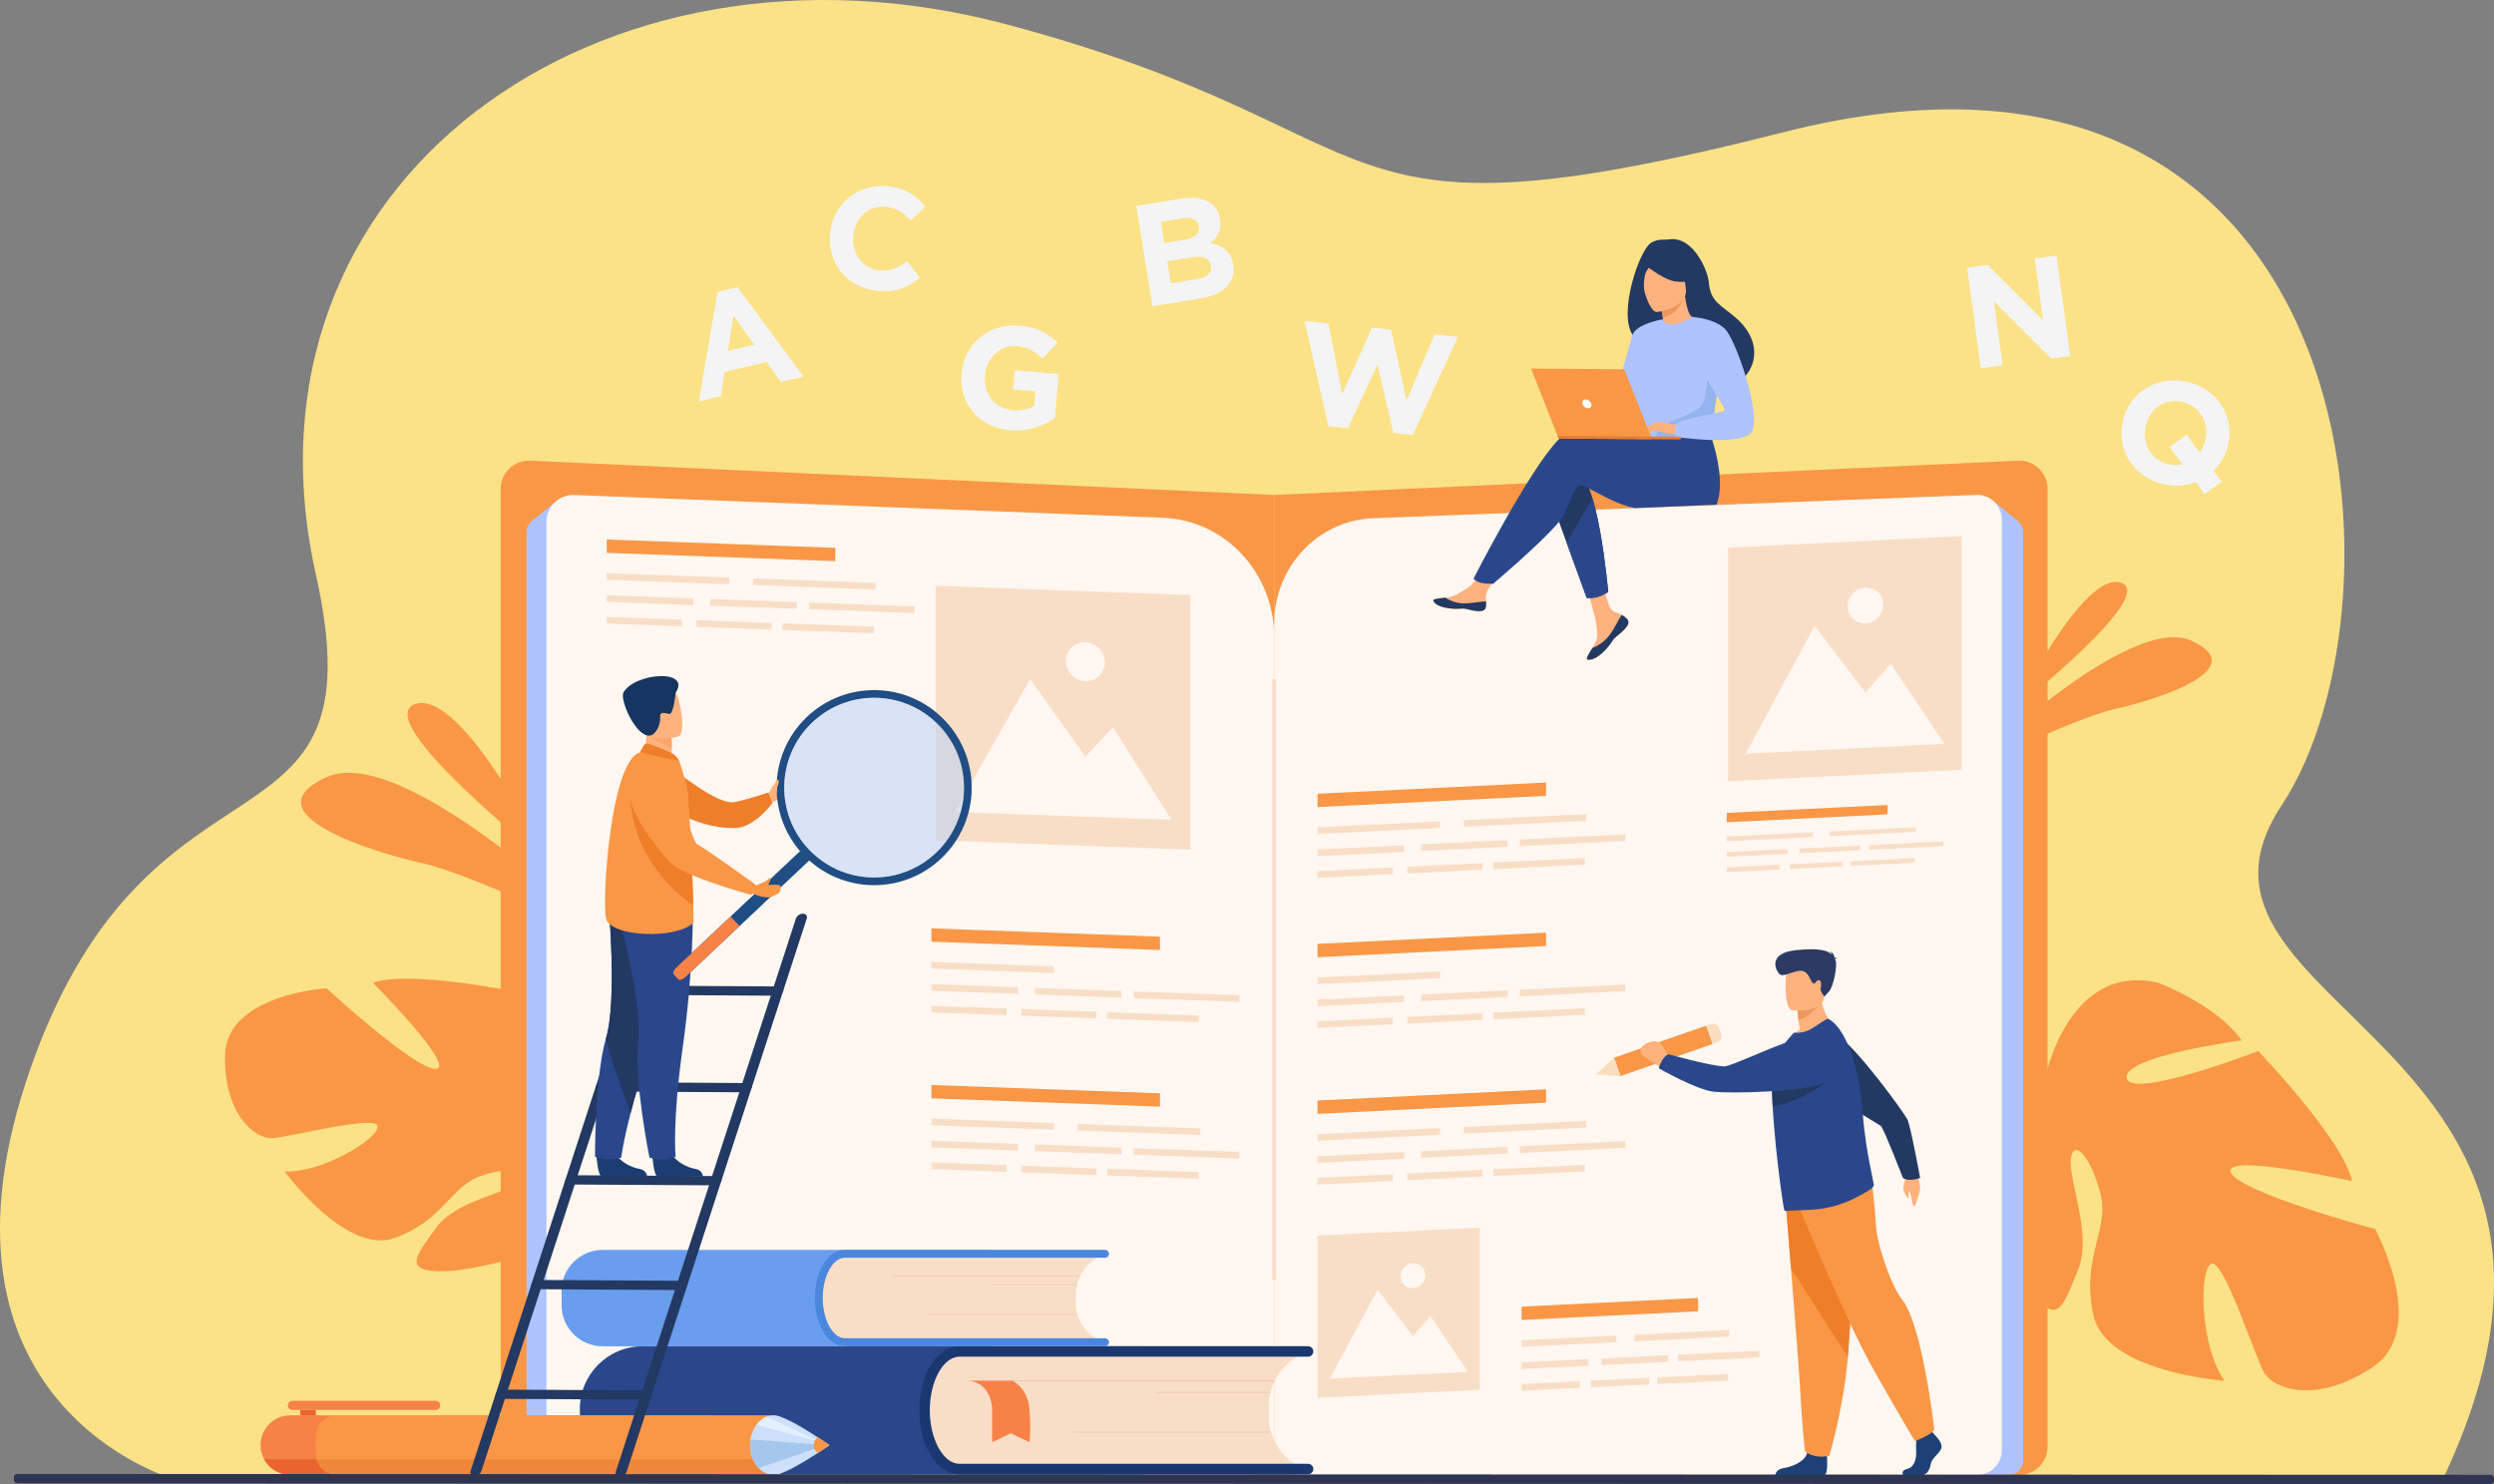 <?xml version="1.0" encoding="UTF-8"?>
<svg id="Layer_2" data-name="Layer 2" xmlns="http://www.w3.org/2000/svg" viewBox="0 0 2815.91 1676.18">
  <rect x="0" y="0" width="2815.91" height="1676.18" fill="#808080" stroke="none"/>
  <defs>
    <style>
      .cls-1 {
        fill: #f4f4f4;
      }

      .cls-2 {
        fill: #fff;
      }

      .cls-3 {
        fill: #e8c2a3;
      }

      .cls-4 {
        fill: #ef7e29;
      }

      .cls-5 {
        fill: #b3cff9;
      }

      .cls-6 {
        opacity: .5;
      }

      .cls-7 {
        fill: #ef873a;
      }

      .cls-8 {
        fill: #f99746;
      }

      .cls-9 {
        fill: #1b3770;
      }

      .cls-10 {
        fill: #cde0fb;
      }

      .cls-11 {
        fill: #f78248;
      }

      .cls-12 {
        fill: #fbe287;
      }

      .cls-13 {
        fill: #2e3552;
      }

      .cls-14 {
        fill: #fff7f0;
      }

      .cls-15 {
        fill: #4b87dd;
      }

      .cls-16 {
        fill: #1f4075;
      }

      .cls-17 {
        fill: #fca56b;
      }

      .cls-18 {
        fill: #1f4d84;
      }

      .cls-19 {
        fill: #f9dec7;
      }

      .cls-20 {
        fill: #1c3d72;
      }

      .cls-21 {
        fill: #2c3a64;
      }

      .cls-22 {
        fill: #ed985f;
      }

      .cls-23 {
        fill: #ed975d;
      }

      .cls-24 {
        fill: #aec3ff;
      }

      .cls-25 {
        fill: #f9ddbf;
      }

      .cls-26 {
        fill: #ea642f;
      }

      .cls-27 {
        fill: #ed7d2b;
      }

      .cls-28 {
        fill: #ffb27d;
      }

      .cls-29 {
        fill: #95b3ef;
      }

      .cls-30 {
        fill: #233862;
      }

      .cls-31 {
        fill: #163560;
      }

      .cls-32 {
        fill: #699dee;
      }

      .cls-33 {
        fill: #2b478b;
      }

      .cls-34 {
        fill: #a6c7ed;
      }

      .cls-35 {
        fill: #e3f0ff;
      }
    </style>
  </defs>
  <g id="_лой_1" data-name="‘лой_1">
    <g>
      <path class="cls-12" d="M196.82,1670.69s-297.42-83.85-161.04-467.79c136.38-383.95,395.81-218.31,320.85-554.1C257.78,206.01,676.37-95.1,1136.57,27.54c460.2,122.64,336.86,258.95,877.67,121.68,659.3-167.35,714.91,528.9,562,760.18-152.91,231.27,417.41,264.62,181.84,761.29H196.82Z"/>
      <g>
        <path class="cls-8" d="M2275.82,799.66s76.2-155.38,118.83-141.59c42.62,13.79-118.83,141.59-118.83,141.59Z"/>
        <path class="cls-8" d="M2221.02,869.96s182.55-178.93,253.48-146.3c70.94,32.63-43.24,67.62-86.79,77.15-43.55,9.53-166.69,69.15-166.69,69.15Z"/>
      </g>
      <path class="cls-8" d="M2678.49,1544.43c65.21-42.84,3.26-156.27,3.26-156.27,0,0-152.12-40.95-162.92-63.83-10.8-22.88,136.89,9.62,136.89,9.62-10.68-47.68-105.94-146.9-105.94-146.9,0,0-143.66,55.35-148.5,30.52s129.71-42.52,129.71-42.52c-28.08-40.33-93.94-64.97-93.94-64.97-102.09-24.33-128.05,108.02-128.05,108.02,0,0-50.2,18.11-118.61,5.86h0s-13.05-3.55-33.65-4.75l4,12.19c3.6-.08,7.12-.01,10.55,.21,.02,0,.04,0,.06,0,.05,0,.1,0,.15,.01,2.16,.22,5.23,.54,8.99,.96,0,0,0,0,.01,0,0,0,.01,0,.02,0,8.51,1.33,14.73,2.09,19.14,2.4,.01,0,.03,0,.04,0,26.55,3.66,61.65,9.96,71.42,18.64,0,0,1.46-1.97,4.74-4.44-1.51,1.42-3.09,2.89-4.74,4.44-37.88,35.53-11.13,142.34,19.86,196.58,30.99,54.24,39.08,23.51,55.43-16.52,16.35-40.03-12.17-103.33-8.08-126.14,4.08-22.8,23.8,2.1,33.53,41.84,9.72,39.74-22.69,71.83-8.12,136.4,14.56,64.57,147.98,73.67,147.98,73.67-27.59-38.84-29.15-124.18-15.22-132.05,13.93-7.87,50.07,107.42,60.41,123.84,10.34,16.42,56.38,36,121.59-6.83Z"/>
      <g>
        <path class="cls-8" d="M619.02,973.71s-96.11-195.97-149.87-178.58c-53.76,17.39,149.87,178.58,149.87,178.58Z"/>
        <path class="cls-8" d="M688.14,1062.37s-230.24-225.68-319.71-184.53c-89.47,41.16,54.54,85.29,109.46,97.31,54.93,12.02,210.25,87.21,210.25,87.21Z"/>
      </g>
      <path class="cls-8" d="M254.05,1191.93c1.18-68.57,114.56-75.85,114.56-75.85,0,0,101.89,93.76,123.96,91.04,22.07-2.72-71.46-97.17-71.46-97.17,40.44-14.47,158.9,9.68,158.9,9.68,0,0,26.39,132.73,47.11,124.66,20.72-8.07-29.36-116.33-29.36-116.33,43.15,1.91,92.41,39.26,92.41,39.26,66.04,64.41-20.08,145.88-20.08,145.88,0,0,10.14,45.8,51.38,90.86h0s8.77,8.03,19.34,22.77l-10.94,2.76c-1.63-2.71-3.33-5.29-5.11-7.74,0-.02-.02-.03-.03-.04-.03-.04-.05-.07-.08-.11-1.18-1.5-2.86-3.63-4.94-6.22,0,0,0,0,0,0,0,0,0,0-.01-.01-4.99-5.7-8.47-9.96-10.78-13.09,0,0-.01-.02-.02-.03-15.19-18.01-147.92,30.85-202.77,33.31-54.85,2.46-35.83-17.98-13.77-48.94,22.06-30.96,82.48-39.52,97.5-53.26,15.02-13.75-12.75-16.7-46.84-5.25-34.09,11.45-42.7,50.6-97.51,70.13-54.81,19.52-124.26-75.31-124.26-75.31,41.82,2.25,105.95-36.7,105.25-50.74s-103.33,13.28-120.39,13.32c-17.06,.04-53.24-24.97-52.06-93.54Z"/>
      <g>
        <path class="cls-8" d="M1406.76,1665.75H597.15c-17.59,0-31.85-14.3-31.85-31.93V552.18c0-18.11,15-32.59,33.04-31.91l840.25,38.75V1633.82c0,17.64-14.26,31.93-31.85,31.93Z"/>
        <path class="cls-8" d="M1470.45,1665.75h809.6c17.59,0,31.85-14.3,31.85-31.93V552.18c0-18.11-15-32.59-33.04-31.91l-840.26,38.75V1633.82c0,17.64,14.26,31.93,31.85,31.93Z"/>
        <path class="cls-24" d="M626.61,567.19l-26.25,21.33c-3.71,3.01-5.87,7.6-5.87,12.44V1649.58c0,8.77,6.95,15.89,15.53,15.89h65.36c8.95,0,16.04-7.71,15.5-16.85l-64.26-1081.43Z"/>
        <path class="cls-24" d="M2252.2,567.19l26.25,21.33c3.71,3.01,5.87,7.6,5.87,12.44V1649.58c0,8.77-6.95,15.89-15.53,15.89h-65.36c-8.95,0-16.04-7.71-15.5-16.85l64.26-1081.43Z"/>
        <path class="cls-14" d="M1408.64,1665.75H646.91c-16.55,0-29.96-13.81-29.96-30.85V589.87c0-17.49,14.11-31.49,31.09-30.83l664.89,25.7c70.16,2.71,125.68,62.07,125.68,134.36v915.8c0,17.04-13.41,30.85-29.96,30.85Z"/>
        <path class="cls-14" d="M1466.1,1665.75h766.66c15.19,0,27.5-12.68,27.5-28.31V587.24c0-16.05-12.95-28.9-28.53-28.29l-681.56,26.34c-62.29,2.41-111.57,55.1-111.57,119.28v932.87c0,15.64,12.31,28.31,27.5,28.31Z"/>
        <rect class="cls-19" x="1436.54" y="767.02" width="4.13" height="678.56"/>
      </g>
      <g>
        <g>
          <path class="cls-28" d="M1837.27,699.28c1.53,1.78,1.71,3.75,.93,5.85,0,0,0,.02-.01,.03-1.44,3.89-6.13,8.21-11.57,12.51-.7,.55-1.31,1.06-1.85,1.52-.14,.12-.28,.24-.42,.37-.11,.09-.22,.19-.32,.29-5.08,4.62-3.19,5.7-12.32,15.07-10.41,10.68-17.53,10.83-19.55,9.83-1.71-.85,1.81-6.53,5.71-12.91,.19-.31,.38-.62,.57-.93,.52-.85,1.04-1.71,1.55-2.56,4.57-7.68,3.44-11.31,2.45-22.8-.8-9.34-14.15-52.24-14.15-52.24l19.83-3.27s5.73,34.12,12.26,39.42c3.5,2.82,7.43,2.89,10.79,4.98,.24,.15,.47,.3,.7,.45,1.91,1.29,3.86,2.61,5.39,4.39Z"/>
          <path class="cls-30" d="M1837.27,699.28c1.53,1.78,1.71,3.75,.93,5.85,0,0,0,.02-.01,.03-1.75,3.88-6.33,8.18-11.59,12.47-.69,.56-1.29,1.08-1.84,1.56-.14,.12-.28,.24-.42,.37-.11,.09-.22,.19-.32,.29-5.08,4.62-3.19,5.7-12.32,15.07-10.41,10.68-17.53,10.83-19.55,9.83-1.71-.85,1.81-6.53,5.71-12.91,2.02-.72,11.39-4.45,18.52-13.45,6.28-7.9,10.5-18.08,14.78-23.96,.24,.15,.47,.3,.7,.45,1.91,1.29,3.86,2.61,5.39,4.39Z"/>
          <path class="cls-28" d="M1677.62,685.78c-1.27,6.11-9.98,5.02-19.7,2.58-9.72-2.45-7.43,.4-21.28-1.23-13.85-1.63-18.01-6.83-18.42-8.89-.37-1.83,6.49-2.43,13.84-3.22,.92-.1,1.85-.2,2.78-.31,8.3-.98,14.41-6.29,21.98-10.63,7.17-4.11,17.93-21,17.93-21l19,1.64s-10.08,15.08-13.98,21.64c-2.3,3.86-2.21,8.98-1.96,12.94,.13,2.15,.26,4.35-.19,6.5Z"/>
          <path class="cls-30" d="M1657.92,688.36c-9.72-2.45-7.43,.4-21.28-1.23-13.85-1.63-18.01-6.83-18.42-8.89-.37-1.83,6.49-2.43,13.84-3.22l.07,.14s8.27,5.95,19.8,6.31c9.4,.29,19.38-2.33,25.87-2.18,.13,2.15,.26,4.35-.19,6.5-1.27,6.11-9.98,5.02-19.7,2.58Z"/>
          <path class="cls-30" d="M1815.79,668.54s-1.32,.86-3.3,1.95c-2.35,1.29-5.63,2.91-8.66,3.76-3.24,.91-6.54,1.14-8.91,1.16-2.06,.02-3.42-.12-3.42-.12l-22.76-62.6-4.11-11.32-4.38-12.04-1.53-4.19-7.41-20.39s18.12-46.45,36.59-24.3c2.25,2.69,4.35,6.62,6.33,11.44,1.35,3.28,2.63,6.99,3.85,11,.91,3.01,1.8,6.2,2.65,9.51,2.3,9.02,4.34,18.98,6.12,28.97,5.94,33.39,8.95,67.16,8.95,67.16Z"/>
          <path class="cls-33" d="M1938.1,569.98l-92.29,3.88c-20.21-4.18-37.28-14.88-48.87-20.62-.96-.48-1.86-.93-2.7-1.34-3.96-1.97-6.68-3.31-7.8-3.54-7.02-1.46-10.63,9.98-16.58,24.05-1.22,2.87-2.52,5.83-3.97,8.83-1.04,2.14-2.99,4.9-5.62,8.1-.49,.59-.99,1.19-1.53,1.81-20.42,23.86-73,68.28-73,68.28,0,0-.62,0-1.62-.02-3.21-.06-10.39-.36-13.82-1.67-1.98-.76-3.44-1.6-4.48-2.32-1.51-1.08-2.13-1.91-2.13-1.91,0,0,62.92-123.02,95.5-156.53h0c.47-.5,.94-.96,1.4-1.4,3.56-3.48,6.71-5.77,9.34-6.6,11.1-3.49,82.9,.4,82.9,.4l2.29-3.73,3.83-.27,.66-.05,3.2-.23h0l4.41-.31,6.56-.46,17.74-1.26,2.85-.2,32.81-2.33s1.5,3.38,3.52,8.97c.79,2.18,1.66,4.7,2.55,7.49,5.86,18.32,13.44,51.27,4.84,73Z"/>
          <path class="cls-30" d="M1959.09,358.23c-16.4-14-28.09-17.46-29.72-39.62-.88-12.03-17.03-51.81-44.35-48.34-2.29,.29-4.58,.5-6.88,.4-3.19-.12-8.46,.3-13.88,3.49-13.15,7.7-37.37,78.89-21.04,103.91,2.93,4.49,7.16,7.5,13.02,8.37,.69,.39,1.39,.78,2.11,1.19h0c2.94,1.65,6.16,3.46,9.58,5.4,19.3,10.88,44.57,25.27,57.51,32.54h0c.78,.44,1.52,.86,2.21,1.25,1.5,.84,2.77,1.54,3.76,2.09,1.52,.83,2.4,1.29,2.47,1.29,0,0,3.33,1.29,8.01,2.25,6.51,1.36,15.62,2.11,21.97-2.04,2.51-1.64,4.86-3.67,6.96-6.03,13.14-14.69,16.6-41.99-11.74-66.17Z"/>
          <path class="cls-28" d="M1877.83,374.57c-.11,.07,12.59,4.51,21.13,.8,8.04-3.48,14.2-16.62,14.08-16.63-3.64-.19-7.62-3.41-10.55-24.33l-1.56,.55-26.16,9.2s1.83,8.38,3,16.36c.98,6.7,1.49,13.11,.06,14.05Z"/>
          <path class="cls-23" d="M1874.77,344.15s1.12,5.88,2.66,14.27c15-2.59,21.33-15.39,23.49-23.48l-26.16,9.2Z"/>
          <path class="cls-28" d="M1870.83,352.44s35.73-4.54,32.56-26.75c-3.17-22.21-.69-37.75-23.64-35.79-22.95,1.96-26.16,11.06-26.9,18.73-.75,7.67,8.61,44.41,17.98,43.8Z"/>
          <path class="cls-30" d="M1854.23,296.48s22.71,19.85,38.24,21.55c15.53,1.7,21.45-3.25,21.45-3.25,0,0-9.11-7.67-14.53-19.99-1.6-3.63-5.01-6.14-8.96-6.51-11.09-1.04-32.13-1.62-36.2,8.19Z"/>
          <path class="cls-30" d="M1868.53,294.82s-7.7,7.34-10.14,12.8c-2.36,5.27-3.15,17.92-1.33,22.96,0,0-11.75-23.24-4.92-34.45,7.23-11.88,16.4-1.32,16.4-1.32Z"/>
          <path class="cls-24" d="M1847.4,426.94c.57,72.26-.11,57.16,7.75,64.07,1.89,1.66,7.24,2.69,14.28,3.2,22.15,1.63,61.12-1.75,62.63-5.83,5.21-14.13,1.63-18.56,6.05-40.22,.46-2.3,1.03-4.8,1.69-7.51,3.66-14.87,7.16-19.92-5.29-43.94-11.29-21.76-23.04-39.44-24.12-38.81-30.3,17.7-32.63,2.63-32.63,2.63,0,0-30.65,31.17-30.37,66.41Z"/>
          <path class="cls-33" d="M1815.79,668.54s-1.32,.86-3.3,1.95c-2.35,1.29-5.63,2.91-8.66,3.76-3.24,.91-6.54,1.14-8.91,1.16-2.06,.02-3.42-.12-3.42-.12l-22.76-62.6,6.67-11.32,17.07-28.97,5.6-9.51c.91,3.01,1.8,6.2,2.65,9.51,2.3,9.02,4.34,18.98,6.12,28.97,5.94,33.39,8.95,67.16,8.95,67.16Z"/>
          <path class="cls-24" d="M1877.77,360.52s-31.09,5.05-34.83,18.39c-3.74,13.34-25.75,91.78-25.75,91.78,0,0,15.76,2.95,23.11-4.29,7.34-7.24,25.85-67.47,25.85-67.47l11.62-38.4Z"/>
          <path class="cls-29" d="M1869.43,494.21c22.15,1.63,61.12-1.75,62.63-5.83,5.21-14.13,1.63-18.56,6.05-40.22l-10.47-30.17s1.53,33.52-8.41,42.27c-9.93,8.74-40.58,16.73-45.44,24.06-2.34,3.52-3.89,7.05-4.36,9.89Z"/>
          <path class="cls-28" d="M1894.91,480.29s-21.82-5.02-25.36-3.11c-3.54,1.92-12.21,8.92-13.31,11.37-1.1,2.45,7.87-1.81,10.78-2.57,1.88-.49,6.82,1.26,9.27,2.1,10.29,3.51,16.62,1.79,16.62,1.79l2-9.58Z"/>
          <path class="cls-24" d="M1910.42,357.88s29.34,2.01,39.4,16.26c14.16,20.05,41.93,105.26,25.59,116.49-18.4,12.64-83.36,2.75-83.36,2.75,0,0-2.09-10.13,.95-15,3.05-4.87,52.03-12.43,54.3-14.67,2.27-2.24-27.92-44.23-27.87-51.01,.05-6.77-9.01-54.81-9.01-54.81Z"/>
          <path class="cls-28" d="M1868.45,483.26s-4.62,5.88-6.13,6.57c-1.51,.69-2.48,.51-2.48,.51l3.13-5.53,5.48-1.55Z"/>
          <path class="cls-28" d="M1869.55,477.19l-13.36,6.37s.56,.93,2.2,.87c1.64-.06,5.79-1.55,5.79-1.55l5.38-5.69Z"/>
        </g>
        <g>
          <g>
            <polygon class="cls-8" points="1865.17 496.07 1759.84 495.33 1728.71 416.31 1833.88 417.06 1865.17 496.07"/>
            <polygon class="cls-27" points="1758.63 492.25 1897.72 493.23 1897.69 496.3 1759.84 495.33 1758.63 492.25"/>
          </g>
          <path class="cls-2" d="M1786.71,456.12c-.77-2.78,.84-5.01,3.61-4.99,2.77,.02,5.64,2.29,6.42,5.06,.77,2.78-.84,5.01-3.61,4.99-2.77-.02-5.64-2.29-6.42-5.06Z"/>
        </g>
      </g>
      <g>
        <g>
          <path class="cls-33" d="M725.51,1520.48h562.24c39.08,0,70.81,31.73,70.81,70.81v2.95c0,39.08-31.73,70.81-70.81,70.81H725.51c-39.08,0-70.81-31.73-70.81-70.81v-2.95c0-39.08,31.73-70.81,70.81-70.81Z" transform="translate(2013.26 3185.53) rotate(-180)"/>
          <path class="cls-19" d="M1044.16,1573.53l-.5,31.6c-.45,27.95,21.85,50.97,49.8,51.42l373.68,5.97,.1-6.29c-20.96-10.9-35.12-32.98-34.72-58.21l.18-11.11c.4-25.23,15.26-46.84,36.56-57.07v-.13s-373.68-5.97-373.68-5.97c-27.95-.45-50.97,21.85-51.42,49.8Z"/>
          <path class="cls-9" d="M1476.92,1665.05h-393.68c-25.39,0-45.28-31.77-45.28-72.33s19.89-72.33,45.28-72.33h393.68c3.27,0,5.92,2.65,5.92,5.92s-2.65,5.92-5.92,5.92h-393.68c-18.13,0-33.44,27.7-33.44,60.5s15.32,60.5,33.44,60.5h393.68c3.27,0,5.92,2.65,5.92,5.92s-2.65,5.92-5.92,5.92Z"/>
          <rect class="cls-3" x="1100.81" y="1558.9" width="338.55" height=".93"/>
          <rect class="cls-3" x="1306.03" y="1572.1" width="128.52" height=".85"/>
          <rect class="cls-3" x="1210.35" y="1617" width="224.2" height=".85"/>
        </g>
        <path class="cls-11" d="M1142.85,1559.37s17.37,7.27,19.44,31.81c2.06,24.54,0,37.61,0,37.61l-20.97-9.98-21.17,9.98v-38.36s-.77-31.06-29.67-31.06h52.38Z"/>
      </g>
      <g>
        <path class="cls-32" d="M680.43,1411.65h432.59c25.58,0,46.35,20.77,46.35,46.35v16.12c0,25.58-20.77,46.35-46.35,46.35h-432.59c-25.58,0-46.35-20.77-46.35-46.35v-16.12c0-25.58,20.77-46.35,46.35-46.35Z" transform="translate(1793.45 2932.13) rotate(180)"/>
        <path class="cls-19" d="M924.73,1451.53l-.38,23.75c-.33,21.01,16.31,38.31,37.17,38.65l278.88,4.49,.08-4.73c-15.65-8.2-26.21-24.79-25.91-43.75l.13-8.35c.3-18.97,11.39-35.21,27.28-42.9v-.1s-278.88-4.49-278.88-4.49c-20.86-.34-38.04,16.43-38.37,37.44Z"/>
        <path class="cls-15" d="M1247.7,1520.33h-293.8c-18.95,0-33.79-23.88-33.79-54.37s14.84-54.37,33.79-54.37h293.8c2.44,0,4.42,1.99,4.42,4.45s-1.98,4.45-4.42,4.45h-293.8c-13.53,0-24.96,20.82-24.96,45.47s11.43,45.47,24.96,45.47h293.8c2.44,0,4.42,1.99,4.42,4.45s-1.98,4.45-4.42,4.45Z"/>
        <rect class="cls-3" x="1007.53" y="1440.56" width="212.14" height=".64"/>
        <rect class="cls-3" x="1120.17" y="1450.46" width="95.92" height=".64"/>
        <rect class="cls-3" x="1048.76" y="1484.21" width="167.32" height=".64"/>
      </g>
      <g>
        <g>
          <path class="cls-28" d="M2163.07,1321.42s5.41,16.65,4.94,20.45c-.46,3.81-3.86,16.82-6.28,20.15-2.42,3.33-3.62-13.56-5.54-16.1-1.92-2.54-.39,6.36-1.75,7.18-1.35,.82-4.17-6.55-5.38-9.15s2.96-12.19,2.98-18.88c.01-6.68,11.03-3.66,11.03-3.66Z"/>
          <path class="cls-30" d="M2035.95,1189.19c-1.5-19.09,19.24-32.18,35.61-22.25,.34,.2,.67,.41,1,.62,24.51,15.78,77.4,89.4,81.04,96.77,3.64,7.38,14.38,66.05,14.38,66.05,0,0-13.28,4.86-19.49-.18,0,0-21.53-55.64-24.72-58.42-3.18-2.78-86.12-49.32-86.83-66.77-.19-4.61-.56-10.16-1-15.82Z"/>
        </g>
        <g>
          <rect class="cls-8" x="1867.19" y="1131.73" width="21.93" height="110.31" transform="translate(1374.79 3350.86) rotate(-109.2)"/>
          <polygon class="cls-25" points="1801.84 1213.45 1829.67 1215.37 1822.46 1194.67 1801.84 1213.45"/>
          <path class="cls-25" d="M1925.33,1160.23h21.93v5.55c0,4.02-3.26,7.27-7.27,7.27h-6.93c-4.26,0-7.72-3.46-7.72-7.72v-5.1h0Z" transform="translate(1471.16 3378.86) rotate(-109.2)"/>
        </g>
        <g>
          <path class="cls-16" d="M2183.96,1620.11s9.88,9.02,7.95,15.43c-1.93,6.41-10.85,10.68-12.05,18.51-1.21,7.83-6.03,12.1-10.36,12.1h-20.69s-3.19-5.51,4.52-7.17c7.71-1.66,10.62-10.87,10.14-19.41-.48-8.54,.72-19.94,.72-19.94l16.39-3.8,3.38,4.27Z"/>
          <path class="cls-16" d="M2062.71,1643.43s1.77,20.53-2.57,22.66l-55.53-.11s0-6.41,8.92-7.83c8.92-1.42,24.59-6.65,27.24-18.28,2.65-11.63,21.94,3.56,21.94,3.56Z"/>
          <path class="cls-8" d="M2015.83,1353.48s2.93,35.98,6.37,79.23c4.68,58.75,10.31,130.92,10.86,144.59,.96,23.74,4.82,61.71,4.82,61.71,0,0,9.16,9.02,27.48,5.22,0,0,16.33-54.21,20.99-111.56,.07-.94,.15-1.89,.22-2.83,4.34-58.39,11.09-181.34,11.09-181.34l-81.83,4.99Z"/>
          <path class="cls-4" d="M2015.83,1353.48s2.93,35.98,6.37,79.23l64.16,99.96c.07-.94,.15-1.89,.22-2.83,4.34-58.39,11.09-181.34,11.09-181.34l-81.83,4.99Z"/>
          <path class="cls-8" d="M2029.2,1357.76s52.79,130.3,87.5,191.54c34.71,61.24,45.56,78.33,45.56,78.33,0,0,19.89-7.83,21.69-13.17,0,0-13.27-118.22-36.52-147.04-13.13-16.28-28.56-65.15-29.29-82.24-.72-17.09-4.7-50.91-4.7-50.91l-84.25,23.5Z"/>
        </g>
        <path class="cls-28" d="M2074.72,1162.29s-35.37,17.94-56.08,11.95c0,0,4.94-6.49,13.71-11.43-.79-4.12-1.42-7.69-1.8-10.73-1.01-7-1.09-10.98-1.09-10.98l13.56-11.11,12.86-10.63c-.45,29.18,18.83,42.92,18.83,42.92Z"/>
        <path class="cls-33" d="M2109.85,1344.57c-14.28,8.64-27.8,15.14-43.62,18.79-18.66,4.42-41.6,3.12-49.27,4.29-.79,.11-1.53-.1-2.24-.57-.6-.31-3.99-23.07-7.38-51.8-.15-1.16-.31-2.32-.37-3.49l-.05-.39c-1.32-11.23-2.47-23.03-3.48-34.86-.82-9.2-1.49-18.3-1.96-26.85-.59-10.69-.83-20.52-.59-28.6,.11-3.69,.32-7.01,.65-9.9,2.02-16.78,10.03-28.78,17.56-37.7l6.25-7.12c7.25,.46,14.65-.91,21.64-5.52,7.64-5.03,15.91-10.99,17.47-10.08,11.7,6.4,21.2,23.55,28.01,45.47,3.9,12.62,6.9,26.93,8.81,42.09,.62,4.7,1.14,9.53,1.54,14.34,.08,.89,.14,1.78,.21,2.65,.92,13.14,2.42,25.45,4.08,36.45,2.24,14.83,4.78,27.25,6.58,36,.9,4.45,1.59,7.9,2,10.36,.37,2.15-3.95,5.24-5.87,6.43Z"/>
        <path class="cls-22" d="M2056.35,1130.52s-8.7,16.63-25.79,21.57c-1.01-7-1.09-10.98-1.09-10.98l13.56-11.11,13.32,.52Z"/>
        <path class="cls-28" d="M2023.18,1140.76s34.18,4.9,36.96-16.11c2.78-21.01,9.07-34.52-12.64-38.54-21.7-4.01-27.01,3.46-29.67,10.25-2.66,6.79-3.47,42.58,5.35,44.4Z"/>
        <path class="cls-21" d="M2071.7,1083.13c.3-.36,1.01-.66,2.6-.78,0,0-1.29-.77-2.98-.78-.38-2.2-1.63-6.09-5.45-6.96,0,0,2.06,1.05,2.38,3.39-4.49-4.43-13.98-7.54-40.05-4.96-34.35,3.4-22.58,25.2-18.07,27.74,4.51,2.54,15.58-4.88,23.89-4.39,8.31,.49,10.13,12.46,12.98,14.05,2.85,1.59,1.68-1.3,5.46-3.1,3.78-1.8,4.26,4.51,3.24,8.63-1.02,4.13,4.32,9.44,4.32,9.44l5.18-5.8c5.18-5.8,9.68-30.03,7.18-35.12-.22-.45-.44-.91-.67-1.36Z"/>
        <path class="cls-30" d="M2060.85,1222.96s-28.82,21.92-59.36,26.73c-.59-10.69-.83-20.52-.59-28.6l59.95,1.87Z"/>
        <g>
          <path class="cls-28" d="M1883.87,1194.67c-.45-.49-6.33-20.13-16.49-18.7-6.63,.93-17.47,4.77-14.59,13.51,1.13,3.43,21.33,15.26,21.33,15.26l9.75-10.07Z"/>
          <path class="cls-33" d="M2064.41,1180.59c16.43,9.83,15.1,34.31-2.47,41.92-.36,.16-.72,.31-1.09,.45-27.05,10.85-107.56,12.05-125.82,10.05-19.82-2.17-62.18-26.51-62.18-26.51,0,0,3.73-13.64,11.43-15.78,0,0,44.75,12.69,61.95,13.67,10.88,.62,90.07-41.67,104.71-32.15,3.87,2.52,8.61,5.43,13.48,8.34Z"/>
        </g>
      </g>
      <g>
        <g>
          <polygon class="cls-19" points="1670.76 1569.61 1487.62 1578.61 1487.62 1395.47 1670.76 1386.47 1670.76 1569.61"/>
          <g>
            <polygon class="cls-14" points="1501.38 1557.01 1555.47 1456.83 1595.25 1509.13 1615.11 1486.44 1657.2 1549.36 1501.38 1557.01"/>
            <path class="cls-14" d="M1581.25,1441.56c0-7.73,6.27-14.31,14-14.69,7.73-.38,14,5.58,14,13.31s-6.27,14.31-14,14.69c-7.73,.38-14-5.58-14-13.31Z"/>
          </g>
        </g>
        <g>
          <polygon class="cls-19" points="2214.98 869.34 1951.14 882.31 1951.14 618.47 2214.98 605.5 2214.98 869.34"/>
          <g>
            <polygon class="cls-14" points="1970.96 851.19 2048.89 706.86 2106.19 782.21 2134.8 749.52 2195.44 840.16 1970.96 851.19"/>
            <path class="cls-14" d="M2086.02,684.87c0-11.14,9.03-20.61,20.17-21.16,11.14-.55,20.17,8.04,20.17,19.18s-9.03,20.61-20.17,21.16c-11.14,.55-20.17-8.04-20.17-19.18Z"/>
          </g>
        </g>
        <g>
          <polygon class="cls-8" points="1745.62 1068.41 1487.62 1081.09 1487.62 1066.06 1745.62 1053.38 1745.62 1068.41"/>
          <polygon class="cls-19" points="1625.94 1104.71 1487.62 1111.51 1487.62 1103.99 1625.94 1097.19 1625.94 1104.71"/>
          <polygon class="cls-19" points="1585.4 1131.7 1487.62 1136.51 1487.62 1128.99 1585.4 1124.19 1585.4 1131.7"/>
          <polygon class="cls-19" points="1702.15 1125.96 1604.38 1130.77 1604.38 1123.25 1702.15 1118.45 1702.15 1125.96"/>
          <polygon class="cls-19" points="1835.22 1119.42 1716.09 1125.28 1716.09 1117.76 1835.22 1111.91 1835.22 1119.42"/>
          <polygon class="cls-19" points="1572.51 1156.82 1487.62 1160.99 1487.62 1153.48 1572.51 1149.31 1572.51 1156.82"/>
          <polygon class="cls-19" points="1673.87 1151.84 1588.99 1156.01 1588.99 1148.5 1673.87 1144.33 1673.87 1151.84"/>
          <polygon class="cls-19" points="1789.39 1146.16 1685.96 1151.24 1685.96 1143.73 1789.39 1138.65 1789.39 1146.16"/>
        </g>
        <g>
          <polygon class="cls-8" points="1745.62 898.82 1487.62 911.5 1487.62 896.48 1745.62 883.8 1745.62 898.82"/>
          <polygon class="cls-19" points="1625.94 935.12 1487.62 941.92 1487.62 934.41 1625.94 927.61 1625.94 935.12"/>
          <polygon class="cls-19" points="1791.1 927.01 1652.79 933.81 1652.79 926.29 1791.1 919.49 1791.1 927.01"/>
          <polygon class="cls-19" points="1585.4 962.12 1487.62 966.92 1487.62 959.41 1585.4 954.6 1585.4 962.12"/>
          <polygon class="cls-19" points="1702.15 956.38 1604.38 961.18 1604.38 953.67 1702.15 948.86 1702.15 956.38"/>
          <polygon class="cls-19" points="1835.22 949.84 1716.09 955.69 1716.09 948.18 1835.22 942.32 1835.22 949.84"/>
          <polygon class="cls-19" points="1572.51 987.24 1487.62 991.41 1487.62 983.9 1572.51 979.72 1572.51 987.24"/>
          <polygon class="cls-19" points="1673.87 982.26 1588.99 986.43 1588.99 978.91 1673.87 974.74 1673.87 982.26"/>
          <polygon class="cls-19" points="1789.39 976.58 1685.96 981.66 1685.96 974.15 1789.39 969.07 1789.39 976.58"/>
        </g>
        <g>
          <polygon class="cls-8" points="2131.15 919.74 1949.66 928.66 1949.66 918.09 2131.15 909.17 2131.15 919.74"/>
          <polygon class="cls-19" points="2046.95 945.27 1949.66 950.06 1949.66 944.77 2046.95 939.99 2046.95 945.27"/>
          <polygon class="cls-19" points="2163.14 939.56 2065.84 944.35 2065.84 939.06 2163.14 934.28 2163.14 939.56"/>
          <polygon class="cls-19" points="2018.44 964.26 1949.66 967.64 1949.66 962.36 2018.44 958.98 2018.44 964.26"/>
          <polygon class="cls-19" points="2100.57 960.23 2031.79 963.61 2031.79 958.32 2100.57 954.94 2100.57 960.23"/>
          <polygon class="cls-19" points="2194.18 955.62 2110.37 959.74 2110.37 954.46 2194.18 950.34 2194.18 955.62"/>
          <polygon class="cls-19" points="2009.37 981.93 1949.66 984.87 1949.66 979.58 2009.37 976.65 2009.37 981.93"/>
          <polygon class="cls-19" points="2080.67 978.43 2020.96 981.36 2020.96 976.08 2080.67 973.14 2080.67 978.43"/>
          <polygon class="cls-19" points="2161.94 974.44 2089.18 978.01 2089.18 972.73 2161.94 969.15 2161.94 974.44"/>
        </g>
        <g>
          <polygon class="cls-8" points="1745.62 1245.31 1487.62 1257.99 1487.62 1242.96 1745.62 1230.28 1745.62 1245.31"/>
          <polygon class="cls-19" points="1625.94 1281.61 1487.62 1288.41 1487.62 1280.89 1625.94 1274.09 1625.94 1281.61"/>
          <polygon class="cls-19" points="1791.1 1273.49 1652.79 1280.29 1652.79 1272.77 1791.1 1265.98 1791.1 1273.49"/>
          <polygon class="cls-19" points="1585.4 1308.6 1487.62 1313.41 1487.62 1305.89 1585.4 1301.09 1585.4 1308.6"/>
          <polygon class="cls-19" points="1702.15 1302.86 1604.38 1307.67 1604.38 1300.15 1702.15 1295.35 1702.15 1302.86"/>
          <polygon class="cls-19" points="1835.22 1296.32 1716.09 1302.18 1716.09 1294.66 1835.22 1288.81 1835.22 1296.32"/>
          <polygon class="cls-19" points="1572.51 1333.72 1487.62 1337.89 1487.62 1330.38 1572.51 1326.21 1572.51 1333.72"/>
          <polygon class="cls-19" points="1673.87 1328.74 1588.99 1332.91 1588.99 1325.4 1673.87 1321.23 1673.87 1328.74"/>
          <polygon class="cls-19" points="1789.39 1323.06 1685.96 1328.15 1685.96 1320.63 1789.39 1315.55 1789.39 1323.06"/>
        </g>
        <g>
          <polygon class="cls-8" points="1917.27 1480.95 1717.99 1490.75 1717.99 1475.72 1917.27 1465.93 1917.27 1480.95"/>
          <polygon class="cls-19" points="1824.83 1515.92 1717.99 1521.17 1717.99 1513.65 1824.83 1508.4 1824.83 1515.92"/>
          <polygon class="cls-19" points="1952.4 1509.65 1845.57 1514.9 1845.57 1507.38 1952.4 1502.13 1952.4 1509.65"/>
          <polygon class="cls-19" points="1793.51 1542.46 1717.99 1546.17 1717.99 1538.65 1793.51 1534.94 1793.51 1542.46"/>
          <polygon class="cls-19" points="1883.7 1538.02 1808.18 1541.74 1808.18 1534.22 1883.7 1530.51 1883.7 1538.02"/>
          <polygon class="cls-19" points="1986.48 1532.97 1894.46 1537.5 1894.46 1529.98 1986.48 1525.46 1986.48 1532.97"/>
          <polygon class="cls-19" points="1783.56 1567.43 1717.99 1570.66 1717.99 1563.14 1783.56 1559.92 1783.56 1567.43"/>
          <polygon class="cls-19" points="1861.85 1563.59 1796.29 1566.81 1796.29 1559.29 1861.85 1556.07 1861.85 1563.59"/>
          <polygon class="cls-19" points="1951.08 1559.2 1871.19 1563.13 1871.19 1555.61 1951.08 1551.69 1951.08 1559.2"/>
        </g>
      </g>
      <g>
        <g>
          <polygon class="cls-19" points="1344.03 959.55 1056.53 949.11 1056.53 661.6 1344.03 672.04 1344.03 959.55"/>
          <g>
            <polygon class="cls-14" points="1078.12 917.05 1163.05 767.02 1225.49 854.46 1256.67 821.51 1322.74 925.93 1078.12 917.05"/>
            <path class="cls-14" d="M1203.51,746.52c0-12.14,9.84-21.62,21.98-21.18,12.14,.44,21.98,10.64,21.98,22.77s-9.84,21.62-21.98,21.18c-12.14-.44-21.98-10.64-21.98-22.77Z"/>
          </g>
        </g>
        <g>
          <polygon class="cls-8" points="1309.68 1072.92 1051.69 1063.56 1051.69 1048.53 1309.68 1057.9 1309.68 1072.92"/>
          <polygon class="cls-19" points="1190 1099 1051.69 1093.98 1051.69 1086.46 1190 1091.48 1190 1099"/>
          <polygon class="cls-19" points="1149.46 1122.53 1051.69 1118.98 1051.69 1111.46 1149.46 1115.01 1149.46 1122.53"/>
          <polygon class="cls-19" points="1266.22 1126.77 1168.45 1123.22 1168.45 1115.7 1266.22 1119.25 1266.22 1126.77"/>
          <polygon class="cls-19" points="1399.29 1131.6 1280.15 1127.27 1280.15 1119.76 1399.29 1124.08 1399.29 1131.6"/>
          <polygon class="cls-19" points="1136.57 1146.55 1051.69 1143.46 1051.69 1135.95 1136.57 1139.03 1136.57 1146.55"/>
          <polygon class="cls-19" points="1237.93 1150.23 1153.05 1147.14 1153.05 1139.63 1237.93 1142.71 1237.93 1150.23"/>
          <polygon class="cls-19" points="1353.46 1154.42 1250.03 1150.66 1250.03 1143.15 1353.46 1146.91 1353.46 1154.42"/>
        </g>
        <g>
          <polygon class="cls-8" points="1309.68 1249.82 1051.69 1240.46 1051.69 1225.43 1309.68 1234.8 1309.68 1249.82"/>
          <polygon class="cls-19" points="1190 1275.9 1051.69 1270.88 1051.69 1263.36 1190 1268.39 1190 1275.9"/>
          <polygon class="cls-19" points="1355.17 1281.9 1216.86 1276.87 1216.86 1269.36 1355.17 1274.38 1355.17 1281.9"/>
          <polygon class="cls-19" points="1149.46 1299.43 1051.69 1295.88 1051.69 1288.36 1149.46 1291.91 1149.46 1299.43"/>
          <polygon class="cls-19" points="1266.22 1303.67 1168.45 1300.12 1168.45 1292.6 1266.22 1296.15 1266.22 1303.67"/>
          <polygon class="cls-19" points="1399.29 1308.5 1280.15 1304.17 1280.15 1296.66 1399.29 1300.98 1399.29 1308.5"/>
          <polygon class="cls-19" points="1136.57 1323.45 1051.69 1320.36 1051.69 1312.85 1136.57 1315.93 1136.57 1323.45"/>
          <polygon class="cls-19" points="1237.93 1327.13 1153.05 1324.04 1153.05 1316.53 1237.93 1319.61 1237.93 1327.13"/>
          <polygon class="cls-19" points="1353.46 1331.32 1250.03 1327.57 1250.03 1320.05 1353.46 1323.81 1353.46 1331.32"/>
        </g>
        <g>
          <polygon class="cls-8" points="943.1 633.76 685.1 624.39 685.1 609.36 943.1 618.73 943.1 633.76"/>
          <polygon class="cls-19" points="823.42 659.83 685.1 654.81 685.1 647.3 823.42 652.32 823.42 659.83"/>
          <polygon class="cls-19" points="988.58 665.83 850.27 660.81 850.27 653.29 988.58 658.31 988.58 665.83"/>
          <polygon class="cls-19" points="782.88 683.36 685.1 679.81 685.1 672.3 782.88 675.85 782.88 683.36"/>
          <polygon class="cls-19" points="899.63 687.6 801.86 684.05 801.86 676.53 899.63 680.08 899.63 687.6"/>
          <polygon class="cls-19" points="1032.7 692.43 913.57 688.1 913.57 680.59 1032.7 684.92 1032.7 692.43"/>
          <polygon class="cls-19" points="769.99 707.38 685.1 704.3 685.1 696.78 769.99 699.87 769.99 707.38"/>
          <polygon class="cls-19" points="871.35 711.06 786.47 707.98 786.47 700.46 871.35 703.55 871.35 711.06"/>
          <polygon class="cls-19" points="986.87 715.25 883.44 711.5 883.44 703.98 986.87 707.74 986.87 715.25"/>
        </g>
      </g>
      <path class="cls-1" d="M810.17,329.69l22.64-5.38,74.53,101.04-25.67,6.1-16.15-22.61-47.19,11.21-4.26,27.45-25.03,5.95,21.13-123.76Zm41.43,59.55l-23.43-32.67-6.23,39.71,29.65-7.05Z"/>
      <path class="cls-1" d="M937.14,263.55c3.22-32.45,30.32-56.6,65.38-53.12,21.52,2.14,32.78,11.49,42.34,22.98l-16.72,15.79c-8.01-8.86-15.04-14.34-28.09-15.63-19.24-1.91-34.69,12.69-36.67,32.59-1.94,19.57,9.97,37.22,29.54,39.16,13.05,1.3,21.55-3.13,31.33-10.39l14.28,18.71c-12.99,11.39-26.71,16.94-48.73,14.76-33.59-3.34-55.97-31.74-52.68-64.85Z"/>
      <path class="cls-1" d="M1282.91,232.58l52.58-8.49c12.94-2.09,23.71-.18,31.22,5.25,6.01,4.34,9.62,10.23,10.93,18.32,2.06,12.78-3.58,20.99-10.94,26.83,13.91,2.9,23.23,9.2,25.74,24.73,3.34,20.71-11.81,33.78-37.37,37.9l-53.87,8.7-18.28-113.24Zm54.63,38.16c11-1.78,17.38-6.46,15.97-15.19-1.2-7.44-7.7-10.71-18.22-9.01l-24.59,3.97,3.87,23.94,22.97-3.71Zm14,44.55c11-1.78,17.01-6.73,15.6-15.46-1.23-7.6-7.65-11.38-20.43-9.32l-28.8,4.65,4.02,24.91,29.6-4.78Z"/>
      <path class="cls-1" d="M1085.63,421.8c2.76-32.49,30.33-56.96,64.95-54.01,20.57,1.75,32.51,8.36,43.57,19.49l-17.46,17.76c-8.19-8.1-15.67-13.01-28.89-14.13-18.29-1.55-34.19,13.37-35.87,33.13-1.78,20.9,11.29,37.47,31.53,39.19,9.14,.78,17.5-.81,24.26-4.84l1.39-16.33-25.31-2.15,1.85-21.72,49.64,4.22-4.22,49.64c-12.6,8.96-29.46,15.75-50.36,13.97-35.59-3.03-57.96-30.09-55.06-64.22Z"/>
      <path class="cls-1" d="M2479.19,544.52c-10.75,4.09-22.88,5.21-35.38,2.56-34.63-7.33-54.02-38.39-47.2-70.62,6.75-31.9,37.45-52.71,72.08-45.38,34.63,7.33,54.02,38.39,47.2,70.62-2.48,11.7-8.38,22.18-16.76,30.12l9.47,12.22-19.41,14.15-10-13.67Zm-14.85-20.06l-14.99-19.42,19.44-14.31,14.91,20.57c3.07-4.21,5.12-9.13,6.37-15.07,4.07-19.24-6.65-38.26-26.53-42.46-19.88-4.21-36.99,8.59-41.13,28.15-4.07,19.24,6.65,38.26,26.53,42.46,5.45,1.15,10.66,1.08,15.39,.07Z"/>
      <path class="cls-1" d="M2221.02,302.23l23.06-3.12,62.75,62.77-9.48-69.99,24.68-3.34,15.4,113.67-21.27,2.88-64.84-64.8,9.79,72.26-24.68,3.34-15.4-113.67Z"/>
      <path class="cls-1" d="M1472.95,362.5l26.89,2.79,15.6,79.71,33.65-74.93,21.51,2.24,17.53,80.24,31.66-74.8,26.24,2.73-50.9,110.86-21.84-2.27-18-77.33-33.51,71.97-21.84-2.27-27.01-118.96Z"/>
      <g>
        <path class="cls-11" d="M294.16,1632.04c0,1.38,.08,2.75,.25,4.09,.52,4.29,1.84,8.32,3.82,11.96,1.54,2.84,3.49,5.42,5.75,7.68,6.08,6.07,14.46,9.82,23.73,9.82h471.88c18.53,0,33.56-15.02,33.56-33.55,0-9.27-3.75-17.66-9.83-23.73-6.07-6.08-14.46-9.83-23.73-9.83H327.71c-18.53,0-33.55,15.02-33.55,33.56Z"/>
        <path class="cls-11" d="M330.15,1592.41h161.79c2.83,0,5.15-2.32,5.15-5.15h0c0-2.83-2.32-5.15-5.15-5.15h-161.79c-2.83,0-5.15,2.32-5.15,5.15h0c0,2.83,2.32,5.15,5.15,5.15Z"/>
        <rect class="cls-26" x="339.09" y="1592.41" width="17.54" height="6.07" transform="translate(695.71 3190.89) rotate(180)"/>
        <path class="cls-26" d="M298.23,1648.09c1.54,2.84,3.49,5.42,5.75,7.68,6.08,6.07,14.46,9.82,23.73,9.82h99.95v-17.5h-129.43Z"/>
        <path class="cls-8" d="M895.61,1622.21v19.66c0,2.15-.29,4.24-.83,6.22-2.73,10.09-11.94,17.5-22.89,17.5H380.35c-10.95,0-20.17-7.41-22.89-17.5-.54-1.98-.83-4.07-.83-6.22v-19.66c0-13.1,10.61-23.73,23.72-23.73h491.55c13.1,0,23.72,10.62,23.72,23.73Z"/>
        <path class="cls-7" d="M894.79,1648.09c-2.73,10.09-11.94,17.5-22.89,17.5H380.35c-10.95,0-20.17-7.41-22.89-17.5H894.79Z"/>
        <g>
          <path class="cls-10" d="M846.79,1632.16c0,10.42,3.79,19.74,9.76,25.91,.14,.14,.26,.27,.4,.41,4.62,4.6,10.47,7.35,16.84,7.35,9.95,0,34.61-15.01,49.9-24.98,7.62-4.97,12.9-8.69,12.9-8.69,0,0-5.29-3.72-12.9-8.69-15.29-9.98-39.95-24.99-49.9-24.99-2.88,0-5.65,.56-8.26,1.6-4.39,1.76-8.3,4.89-11.38,8.98-3.4,4.49-5.82,10.14-6.83,16.42,0,.07-.03,.15-.03,.22-.33,2.08-.5,4.24-.5,6.46Z"/>
          <path class="cls-34" d="M846.79,1632.16c0,10.42,3.79,19.74,9.76,25.91l75.65-26.03-84.91-6.34c-.33,2.08-.5,4.24-.5,6.46Z"/>
          <path class="cls-35" d="M854.15,1609.06l75.47,20.61-64.09-29.59c-4.39,1.76-8.3,4.89-11.38,8.98Z"/>
          <path class="cls-8" d="M918.77,1632.16c0,4.01,2.05,7.42,4.93,8.69,7.62-4.97,12.9-8.69,12.9-8.69,0,0-5.29-3.72-12.9-8.69-2.87,1.25-4.93,4.67-4.93,8.69Z"/>
        </g>
      </g>
      <g>
        <g>
          <path class="cls-30" d="M699.57,1667.8h0c3.38,.02,6.92-2.44,7.91-5.5l203.38-624.82c1-3.06-.93-5.55-4.31-5.57h0c-3.38-.02-6.92,2.44-7.91,5.5l-203.38,624.82c-1,3.06,.93,5.55,4.31,5.57Z"/>
          <path class="cls-30" d="M535.67,1666.85h0c3.38,.02,6.92-2.44,7.91-5.5l203.38-624.82c1-3.06-.93-5.55-4.31-5.57h0c-3.38-.02-6.92,2.44-7.91,5.5l-203.38,624.82c-1,3.06,.94,5.55,4.31,5.57Z"/>
          <path class="cls-30" d="M712.15,1123.59l164.59,.96c3.17,.02,6.54-2.32,7.47-5.19h0c.94-2.87-.9-5.24-4.07-5.26l-164.59-.96c-3.17-.02-6.54,2.32-7.47,5.19h0c-.94,2.87,.9,5.24,4.07,5.26Z"/>
          <path class="cls-30" d="M676.64,1232.68l164.59,.96c3.17,.02,6.54-2.32,7.47-5.19h0c.94-2.88-.9-5.24-4.07-5.26l-164.59-.96c-3.17-.02-6.54,2.32-7.47,5.19h0c-.94,2.87,.9,5.24,4.07,5.26Z"/>
          <path class="cls-30" d="M642.44,1337.75l164.59,.96c3.17,.02,6.54-2.32,7.47-5.19h0c.94-2.87-.9-5.24-4.07-5.26l-164.59-.96c-3.17-.02-6.54,2.32-7.47,5.19h0c-.94,2.87,.9,5.24,4.07,5.26Z"/>
          <path class="cls-30" d="M603.94,1456.03l164.59,.96c3.17,.02,6.54-2.32,7.47-5.19h0c.94-2.87-.9-5.24-4.07-5.26l-164.59-.96c-3.17-.02-6.54,2.32-7.47,5.19h0c-.94,2.87,.9,5.24,4.07,5.26Z"/>
          <path class="cls-30" d="M563.64,1579.84l164.59,.96c3.17,.02,6.54-2.32,7.47-5.19h0c.94-2.87-.9-5.24-4.07-5.26l-164.59-.96c-3.17-.02-6.54,2.32-7.47,5.19h0c-.94,2.87,.9,5.24,4.07,5.26Z"/>
        </g>
        <g>
          <path class="cls-28" d="M868.06,896s1.95-4.38,3.21-6.45c1.26-2.07,6.65-8.14,7.56-6.77,.92,1.37,4.58,10.63,2.63,13.22-1.95,2.59,.13,7.1-9.56,9.83l-3.84-9.83Z"/>
          <path class="cls-4" d="M760.41,868.37s49.59,41.39,68.92,37.56c15.12-3,38.32-10.95,38.32-10.95l4.64,11.87s-20.81,28.23-42.51,28.41c-33.91,.29-58.97-14.68-58.97-14.68l-10.41-52.21Z"/>
          <path class="cls-20" d="M673.44,1304.98s1.44,23.22,5.93,23.55c.6,.04,22.79,.04,22.79,.04l28.33-.16s-.19-6.83-8.47-8.27c-8.28-1.44-22.14-7.26-27.15-18.21-5.28-11.51-21.43,3.04-21.43,3.04Z"/>
          <path class="cls-33" d="M671.81,1306.59s8.61,2.88,15.33,2.88c7.5,0,14.31-2.04,14.31-2.04,0,0,1.62-15.68,10.54-50.22,4.68-18.11,11.36-41.38,20.86-70.31,26.27-79.95,34.26-126.71,34.99-131.14,.04-.23,.05-.35,.05-.35l-.08-.04-80.77-35.46s9.98,110.18-2.75,152.47c-1.78,5.91-3.31,12.8-4.62,20.26-8.04,45.94-7.86,113.95-7.86,113.95Z"/>
          <path class="cls-30" d="M712,1257.21c4.68-18.11,11.36-41.38,20.86-70.31,26.27-79.95,34.26-126.71,34.99-131.14,0-.13-.02-.26-.03-.39l-80.77-35.46s9.98,110.18-2.75,152.47c-1.78,5.91,27.71,84.83,27.71,84.83Z"/>
          <path class="cls-20" d="M736.53,1304.98s1.44,23.22,5.93,23.55c.6,.04,22.79,.04,22.79,.04l28.33-.16s-.19-6.83-8.47-8.27c-8.28-1.44-22.14-7.26-27.15-18.21-5.28-11.51-21.43,3.04-21.43,3.04Z"/>
          <path class="cls-33" d="M782.33,1022.5s1.05,71.4-11.3,159.06c-12.35,87.67-8.17,124.88-8.17,124.88,0,0-8.49,2.75-11.91,3.03-8.73,.71-17.67-2.05-17.67-2.05,0,0-17.68-87.7-12.61-131.58,5.07-43.88-24.21-150.57-24.21-150.57l85.88-2.78Z"/>
          <path class="cls-28" d="M725.05,855.41l15.77,10.34,14.36-4.06c2.62-3.75,3.32-10.96,3.36-17.22,.04-6.21-.56-11.47-.56-11.47l-21.27-9.39-7.94-3.5c.02,.12,.62,6.52,.7,7.45,1.48,16.58-4.42,27.84-4.42,27.84Z"/>
          <path class="cls-8" d="M782.69,1042.35c-19.63,18.95-93.9,15.76-98.48-5.12-4.57-20.88,4.99-177.72,38.52-187.57,6.96-2.05,44.15,9.98,44.15,9.98,0,0,5.84,15.27,9.66,34.7,.74,3.78,2.91,43.86,4.53,81.36,.76,17.54,1.4,34.51,1.72,46.94,.3,11.64,.31,19.29-.11,19.7Z"/>
          <path class="cls-17" d="M731.06,827.86c4.32,7.3,19.46,13.68,27.48,16.61,.04-6.21-.56-11.47-.56-11.47l-21.27-9.39c-4.7-.06-7.57,.99-5.64,4.25Z"/>
          <path class="cls-28" d="M766,831.71s-34.28,10.69-40.61-10.76c-6.33-21.45-15.02-34.51,6.6-42.25,21.62-7.73,28.3-.81,32.16,5.84,3.85,6.64,10.6,43.83,1.85,47.17Z"/>
          <path class="cls-31" d="M762.8,782.48s-2.19,24.96-7.35,23.87c-5.16-1.08-10.84-3.4-10.09,4.12,.76,7.52-5.02,20.42-12.46,20.39-15.96-.07-33.31-41.03-28.94-48.79,12.61-22.41,77.06-26.93,58.83,.41Z"/>
          <path class="cls-4" d="M757.76,850.2c-.44-.19-25.52-11.43-28.45-10.47-2.93,.97-6.59,9.92-6.59,9.92l44.15,9.98s-3.48-7.07-9.12-9.44Z"/>
          <g>
            <path class="cls-18" d="M913.86,971.67l-140.55,132.33c-2.76,2.59-6.23,3.42-7.72,1.84l-4.74-5.04c-1.49-1.58-.46-5,2.3-7.6l140.55-132.33c2.75-2.59,6.23-3.42,7.72-1.84l4.74,5.04c1.49,1.58,.46,5-2.3,7.6Z"/>
            <path class="cls-11" d="M834.99,1045.93l-61.68,58.07c-2.76,2.59-6.23,3.42-7.72,1.84l-4.74-5.04c-1.49-1.58-.46-5,2.3-7.6l61.68-58.07,10.17,10.8Z"/>
            <path class="cls-18" d="M881.56,921.7c5.4,17.78,15.39,34.44,29.9,48.09,44.31,41.69,114.04,39.56,155.73-4.75,41.14-43.73,39.61-112.19-3.03-154.05-.56-.56-1.14-1.12-1.73-1.67-44.31-41.69-114.02-39.57-155.71,4.74-28.04,29.81-36.27,71.11-25.16,107.64Zm31.49-101.68c24.26-25.79,58.83-36.07,91.29-30.45,18.92,3.27,37.11,11.94,52.14,26.08,40.82,38.4,42.77,102.61,4.37,143.43-14.14,15.03-31.77,24.78-50.44,29.2-32.07,7.59-67.2-.56-92.99-24.83-40.82-38.4-42.78-102.61-4.37-143.43Z"/>
            <g class="cls-6">
              <path class="cls-5" d="M1060.85,959.08c-14.14,15.03-31.77,24.78-50.44,29.21-32.06,7.59-67.2-.56-92.99-24.83-40.81-38.4-42.77-102.61-4.37-143.43,24.26-25.79,58.83-36.07,91.29-30.44,18.92,3.27,37.11,11.94,52.14,26.07,40.81,38.4,42.77,102.61,4.37,143.43Z"/>
            </g>
          </g>
          <path class="cls-4" d="M782.8,1022.64c-77.45-55.19-71.01-128.83-71.01-128.83,28.31,15.96,56.39,51.26,69.28,81.88,.76,17.54,1.4,34.51,1.72,46.94Z"/>
          <g>
            <path class="cls-8" d="M859.24,997.51c5.46-1.26,9.13-5.39,9.89-6.11,0,0,2.33,.16-.38,5.13-.23,.42-.73,1.48-1.11,2.24-.16,.31,.06,.67,.41,.69,3.15,.24,6.32-1.01,12.39,.26,.84,.17,1.08,2.18,1.05,3.04-.06,1.45,.05,3.07-1.63,5.29-.98,1.29-3.71,2.68-9.79,5.13-2.32,.93-8.94,.23-15.14-1.9l-4.96-2.29,1.54-9.21,1.25,.26c1.98,.41,4.43-2,6.49-2.51Z"/>
            <path class="cls-8" d="M735.83,859.64s-69.59,13.25,20.47,114.02c14.4,16.12,92.22,37.1,92.22,37.1,0,0,7.89-6.71,3.91-12.15,0,0-53.58-38.91-65.37-45.09-5.3-2.78-20.58-62.1-29.23-76.39-8.65-14.29-22.01-17.49-22.01-17.49Z"/>
          </g>
          <path class="cls-28" d="M869.95,897.23s2.28-4.35,2.72-6.64c.44-2.3,3.31-8.99,4.49-10.17,.47-.47,2.03,.14,2.21,2.17,.08,.88-.35,2.49-1.12,4.4-1.24,3.11-1.04,7.34-1.47,8.75-1.08,3.51-6.84,1.5-6.84,1.5Z"/>
        </g>
      </g>
      <path class="cls-13" d="M2812.11,1676.18l-2792.63-.96c-2.08,0-3.78-1.7-3.78-3.78v-2.98c0-2.08,1.7-3.78,3.78-3.78l2792.63,.96c2.08,0,3.78,1.7,3.78,3.78v2.98c0,2.08-1.7,3.78-3.78,3.78Z"/>
    </g>
  </g>
</svg>
